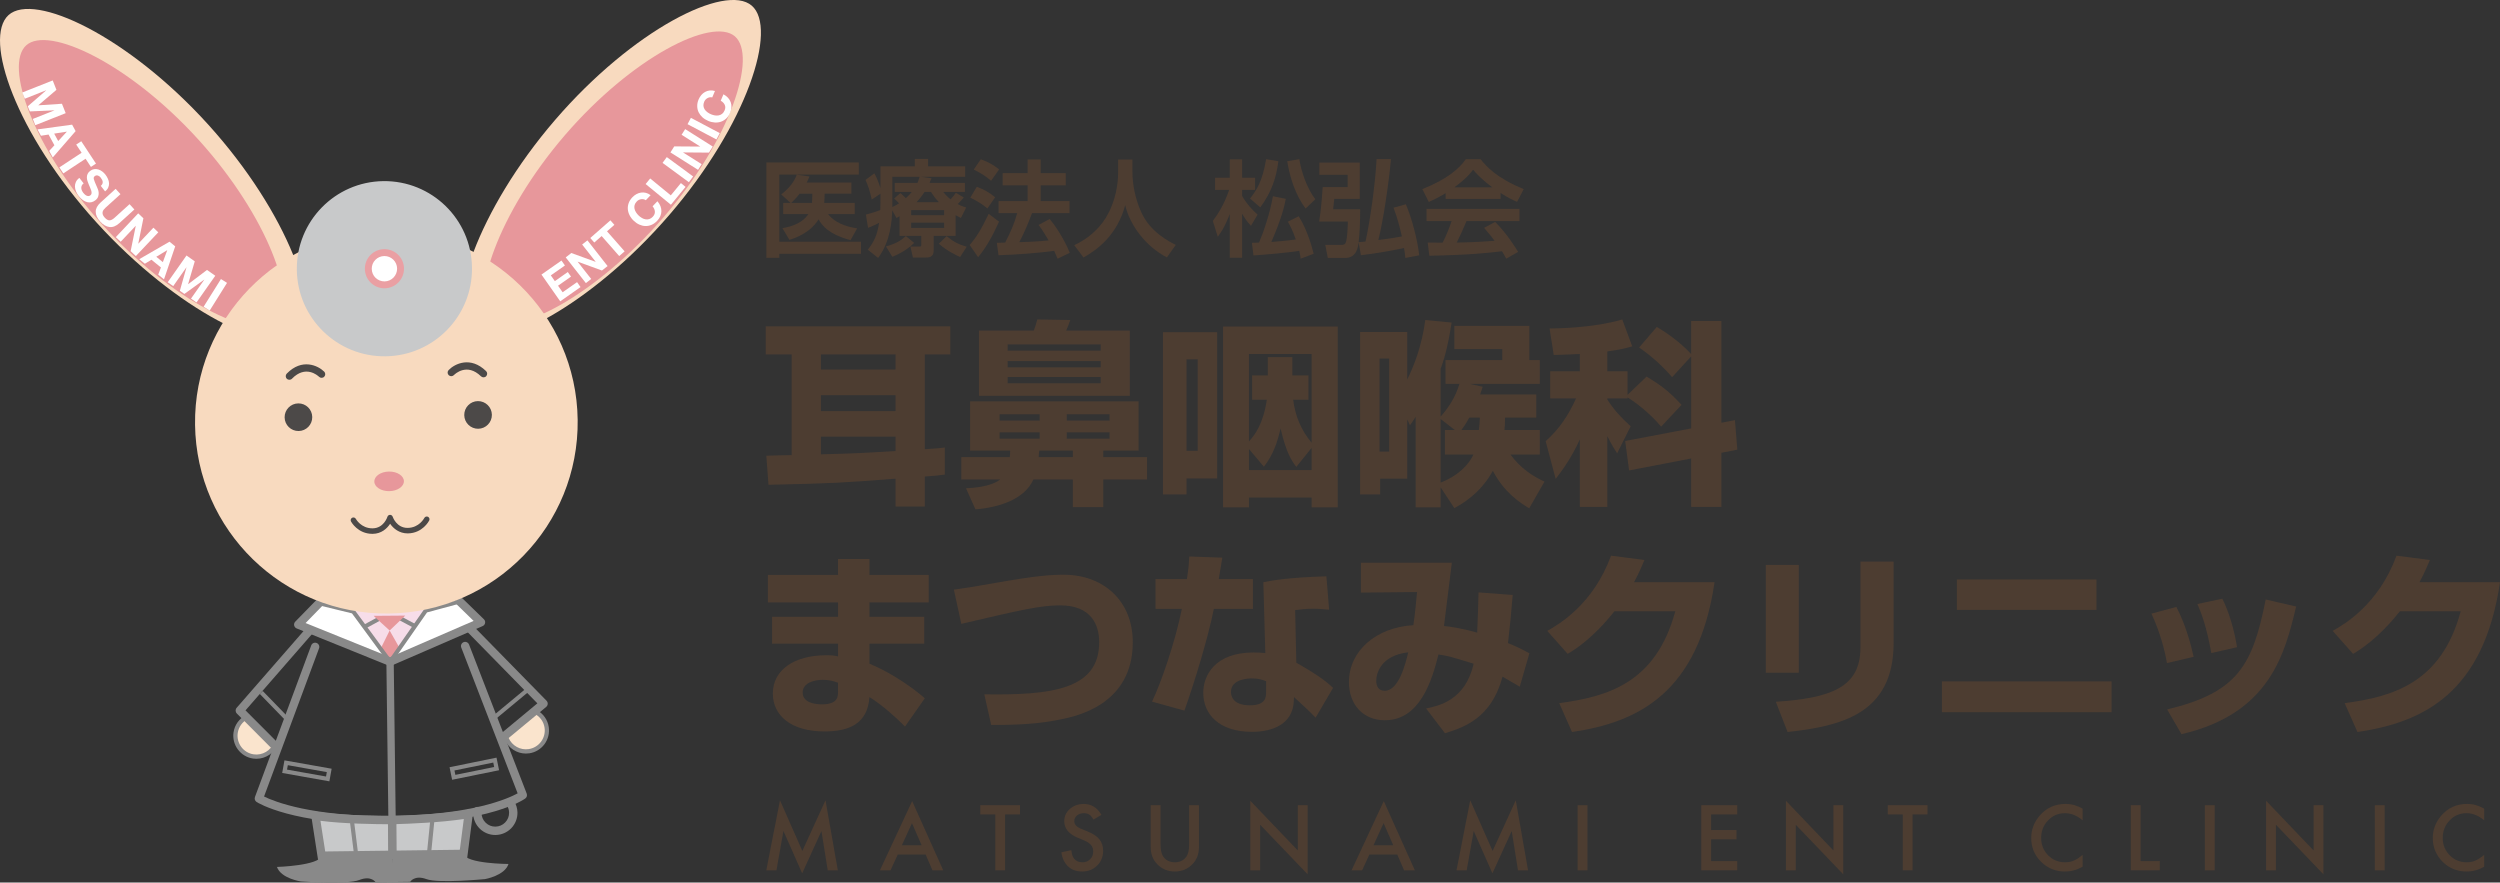 <?xml version="1.0" encoding="UTF-8"?>
<svg id="_レイヤー_2" data-name="レイヤー 2" xmlns="http://www.w3.org/2000/svg" viewBox="0 0 96.166 33.949">
  <rect x="0" y="0" width="96.166" height="33.949" fill="#333333" stroke="none"/>
  <defs>
    <style>
      .cls-1 {
        fill: #fae4cd;
      }

      .cls-2 {
        fill: #f7dde9;
      }

      .cls-3 {
        fill: #4c4948;
      }

      .cls-4 {
        fill: #898989;
      }

      .cls-5 {
        fill: #4d3d31;
      }

      .cls-6 {
        fill: #fff;
      }

      .cls-7 {
        fill: #f8dabf;
      }

      .cls-8 {
        fill: #e7979b;
      }

      .cls-9 {
        fill: #ea9fa3;
      }

      .cls-10 {
        fill: #c8c9ca;
      }
    </style>
  </defs>
  <g id="_レイヤー_1-2" data-name="レイヤー 1">
    <g>
      <path class="cls-5" d="M29.478,17.53c.136-.008.816-.023.974-.023v-3.875h-.997v-1.08h7.1v1.08h-.981v3.648c.422-.03.574-.037.77-.068v1.043c-.196.03-.34.045-.77.075v1.156h-1.126v-1.073c-2.054.159-2.402.182-4.887.235l-.083-1.118ZM31.578,14.214h2.87v-.582h-2.87v.582ZM31.578,15.815h2.87v-.612h-2.87v.612ZM34.448,16.797h-2.87v.68c1.359-.038,1.511-.045,2.87-.128v-.552Z"/>
      <path class="cls-5" d="M38.843,17.583c.008-.091.015-.129.015-.25h-1.541v-1.896h6.481v1.896h-1.359v.25h1.684v.861h-1.684v1.064h-1.171v-1.064h-1.518c-.34.785-1.39,1.087-2.229,1.148l-.362-.809c.234-.015.937-.045,1.314-.339h-1.495v-.861h1.865ZM37.658,12.718h2.107c.053-.136.106-.294.136-.43l1.269.022c-.061.167-.091.257-.159.408h2.448v2.508h-5.801v-2.508ZM38.451,16.178h1.541v-.242h-1.541v.242ZM38.451,16.873h1.541v-.242h-1.541v.242ZM38.76,13.489h3.58v-.242h-3.58v.242ZM38.76,14.131h3.58v-.242h-3.58v.242ZM38.76,14.743h3.58v-.242h-3.58v.242ZM41.268,17.583v-.25h-1.292c-.015.114-.015.144-.022.25h1.314ZM41.034,16.178h1.647v-.242h-1.647v.242ZM41.034,16.873h1.647v-.242h-1.647v.242Z"/>
      <path class="cls-5" d="M44.735,12.779h2.084v5.627h-1.178v.612h-.906v-6.239ZM45.641,17.341h.431v-3.52h-.431v3.52ZM47.046,12.56h4.411v6.956h-1.004v-.377h-2.41v.377h-.997v-6.956ZM48.164,15.377v-.937h.604v-.702h.944v.702h.62v.937h-.589c.083.612.279,1.133.71,1.654v-3.414h-2.41v3.361c.227-.241.552-.679.687-1.601h-.566ZM48.043,17.273v.808h2.41v-.853l-.589.732c-.182-.241-.386-.536-.605-1.48-.113.491-.272,1.004-.642,1.473l-.574-.68Z"/>
      <path class="cls-5" d="M55.415,18.745v.771h-.959v-3.482c-.045.075-.068.106-.219.325l-.106-.227v2.281h-1.042v.604h-.771v-6.246h1.813v1.828c.265-.537.559-1.284.695-2.289l1.012.098c-.151,1.005-.324,1.511-.423,1.783v1.835c.317-.362.567-.74.725-1.261h-.536v-.914h2.183v-.423h-1.843v-.892h2.885v1.315h.401v.914h-2.704l.506.113c-.031.106-.053.166-.098.295h2.16v.891h-1.201c0,.234-.008.332-.023.476h1.36v.944h-1.126c.37.521.869.846,1.307,1.042l-.589,1.027c-.348-.211-.959-.604-1.398-1.442-.483.884-1.208,1.284-1.48,1.435l-.529-.801ZM53.066,17.371h.37v-3.58h-.37v3.58ZM55.415,18.564c.733-.287,1.111-.74,1.262-1.08h-1.096v-.944h.378l-.544-.423v2.447ZM56.518,16.064c-.136.249-.234.385-.302.476h.672c.023-.197.03-.333.038-.476h-.408Z"/>
      <path class="cls-5" d="M63.897,16.412c-.423-.513-.982-.937-1.291-1.125v.037h-.778v.046c.279.43.528.687.898,1.027l-.521,1.042c-.234-.362-.355-.619-.377-.664v2.726h-1.058v-2.598c-.332.74-.71,1.231-.929,1.518l-.385-1.45c.536-.483.861-.974,1.171-1.647h-.997v-1.042h1.14v-.665c-.461.023-.748.031-1.004.038l-.159-1.02c.174,0,1.662-.007,2.795-.347l.385,1.035c-.257.075-.446.121-.959.196v.763h.778v.906l.732-.702c.552.332.892.589,1.345,1.088l-.786.838ZM65.053,16.48v-2.772l-.733.801c-.377-.446-.831-.839-1.269-1.141l.68-.793c.227.136.816.499,1.322,1.042v-1.269h1.163v3.913l.521-.098.091,1.133-.612.121v2.084h-1.163v-1.865l-2.387.46-.151-1.133,2.538-.483Z"/>
      <path class="cls-5" d="M32.236,22.116v-.612h1.208v.612h2.282v1.057h-2.282v.552h2.108v1.035h-2.108v.77c.869.355,1.707.959,2.131,1.33l-.763,1.087c-.303-.309-.854-.815-1.368-1.133-.067,1.043-.808,1.322-1.729,1.322-1.284,0-1.987-.612-1.987-1.458,0-.914.831-1.473,2.055-1.473.249,0,.332.016.453.046v-.491h-2.538v-1.035h2.538v-.552h-2.697v-1.057h2.697ZM32.236,26.263c-.144-.053-.325-.113-.582-.113-.279,0-.778.09-.778.49,0,.424.559.454.733.454.635,0,.627-.31.627-.499v-.332Z"/>
      <path class="cls-5" d="M37.863,26.708c2.561.038,4.419-.174,4.419-2.002,0-.649-.287-1.42-1.503-1.42-.756,0-1.534.182-3.8.711l-.287-1.315c.446-.061.763-.113,1.541-.249,1.654-.295,2.206-.325,2.682-.325,1.541,0,2.659,1.012,2.659,2.598,0,2.402-2.176,2.848-2.788,2.969-.521.106-1.216.219-2.658.211l-.265-1.178Z"/>
      <path class="cls-5" d="M47.018,21.451c-.023.136-.121.71-.136.823h1.314v1.148h-1.503c-.234,1.149-.733,2.788-1.133,3.913l-1.246-.347c.339-.695.891-2.289,1.148-3.566h-1.013v-1.148h1.209c.061-.415.076-.611.091-.868l1.269.045ZM51.127,23.453c-.182-.015-.378-.038-.612-.038-.272,0-.506.03-.695.053l.045,2.024c.96.544,1.224.793,1.413.967l-.672,1.148c-.204-.219-.499-.491-.831-.793l-.008.159c-.038.853-.77,1.178-1.609,1.178-1.261,0-1.873-.673-1.873-1.503,0-.665.446-1.549,1.934-1.549.189,0,.317.008.453.023l-.076-2.727c.355-.068.952-.181,2.425-.226l.106,1.284ZM48.702,26.202c-.143-.053-.287-.106-.544-.106-.105,0-.808.008-.808.522,0,.158.083.513.725.513.62,0,.627-.317.627-.506v-.423Z"/>
      <path class="cls-5" d="M58.188,22.886c-.052.642-.105,1.216-.181,1.851.438.181.612.279.823.392l-.37,1.285c-.203-.121-.241-.144-.664-.386-.423,1.609-1.503,1.956-2.213,2.176l-.726-.952c.469-.098,1.511-.302,1.828-1.722-.868-.265-.959-.295-1.352-.355-.249.997-.71,2.53-2.062,2.53-.838,0-1.382-.604-1.382-1.465,0-1.201,1.042-2.108,2.478-2.191.068-.438.12-1.042.143-1.276l-2.16.022v-1.148h3.497c-.045.386-.257,2.085-.302,2.433.604.06,1.178.226,1.277.256.03-.634.037-1.027.052-1.548l1.314.098ZM52.939,26.187c0,.196.076.385.325.385.551,0,.808-1.072.906-1.48-1.057.12-1.231.816-1.231,1.095"/>
      <path class="cls-5" d="M65.953,22.395c-.627,4.267-2.954,5.393-5.484,5.763l-.491-1.11c1.843-.249,3.716-.763,4.464-3.535h-2.341c-.831,1.05-1.534,1.48-1.798,1.639l-.785-.884c.438-.249,1.759-1.004,2.454-2.893l1.284.166c-.098.234-.181.439-.4.854h3.097Z"/>
      <path class="cls-5" d="M69.193,25.877h-1.269v-4.146h1.269v4.146ZM72.841,24.729c0,2.757-2.062,3.203-4.079,3.429l-.453-1.163c2.123-.143,3.256-.551,3.256-2.085v-3.308h1.276v3.127Z"/>
      <path class="cls-5" d="M81.225,27.396h-6.526v-1.186h6.526v1.186ZM80.643,23.46h-5.37v-1.171h5.37v1.171Z"/>
      <path class="cls-5" d="M83.355,25.507c-.083-.483-.257-1.171-.597-1.903l.959-.257c.371.71.559,1.458.665,1.918l-1.027.242ZM83.362,27.29c2.727-.657,3.286-1.7,3.792-4.23l1.171.272c-.431,1.782-.99,4.116-4.411,4.909l-.552-.951ZM85.062,25.122c-.181-1.02-.385-1.541-.536-1.888l.959-.204c.385.77.529,1.646.567,1.865l-.99.227Z"/>
      <path class="cls-5" d="M96.166,22.395c-.627,4.267-2.954,5.393-5.484,5.763l-.491-1.11c1.843-.249,3.716-.763,4.464-3.535h-2.341c-.831,1.05-1.534,1.48-1.798,1.639l-.786-.884c.439-.249,1.76-1.004,2.455-2.893l1.284.166c-.098.234-.181.439-.4.854h3.097Z"/>
      <polygon class="cls-5" points="29.476 33.479 30.003 30.785 30.863 32.733 31.754 30.785 32.228 33.479 31.84 33.479 31.598 31.967 30.857 33.594 30.136 31.965 29.867 33.479 29.476 33.479"/>
      <path class="cls-5" d="M35.606,32.87h-1.072l-.28.609h-.407l1.24-2.663,1.196,2.663h-.414l-.263-.609ZM35.452,32.515l-.372-.852-.389.852h.761Z"/>
      <polygon class="cls-5" points="38.663 31.328 38.663 33.478 38.285 33.478 38.285 31.328 37.709 31.328 37.709 30.973 39.237 30.973 39.237 31.328 38.663 31.328"/>
      <path class="cls-5" d="M42.368,31.345l-.307.182c-.057-.1-.112-.165-.164-.195-.054-.034-.124-.052-.209-.052-.105,0-.192.03-.261.089-.069.059-.104.133-.104.221,0,.123.091.221.273.296l.249.102c.204.082.353.183.447.301.094.119.141.264.141.436,0,.231-.077.422-.231.572-.154.151-.346.227-.576.227-.217,0-.397-.064-.538-.194-.14-.129-.227-.31-.262-.544l.383-.084c.018.147.048.248.091.305.078.108.192.162.341.162.118,0,.216-.039.294-.118.078-.079.117-.179.117-.3,0-.049-.007-.094-.021-.134-.013-.041-.034-.078-.063-.112-.029-.034-.066-.066-.111-.096-.046-.029-.1-.058-.162-.085l-.242-.1c-.343-.145-.515-.357-.515-.636,0-.188.072-.345.216-.472s.323-.191.537-.191c.289,0,.515.14.677.42"/>
      <path class="cls-5" d="M44.642,30.973v1.508c0,.215.035.372.106.472.104.144.252.216.442.216.192,0,.34-.072.445-.216.07-.096.106-.254.106-.472v-1.508h.378v1.613c0,.264-.083.482-.247.652-.185.191-.412.286-.682.286-.269,0-.496-.095-.679-.286-.165-.17-.247-.388-.247-.652v-1.613h.378Z"/>
      <polygon class="cls-5" points="48.095 33.479 48.095 30.803 49.922 32.715 49.922 30.974 50.3 30.974 50.3 33.631 48.473 31.725 48.473 33.479 48.095 33.479"/>
      <path class="cls-5" d="M53.748,32.87h-1.072l-.28.609h-.407l1.24-2.663,1.196,2.663h-.414l-.263-.609ZM53.594,32.515l-.372-.852-.389.852h.761Z"/>
      <polygon class="cls-5" points="56.027 33.479 56.554 30.785 57.415 32.733 58.306 30.785 58.779 33.479 58.392 33.479 58.15 31.967 57.408 33.594 56.688 31.965 56.418 33.479 56.027 33.479"/>
      <rect class="cls-5" x="60.685" y="30.974" width=".378" height="2.505"/>
      <polygon class="cls-5" points="66.825 31.328 65.821 31.328 65.821 31.93 66.796 31.93 66.796 32.285 65.821 32.285 65.821 33.123 66.825 33.123 66.825 33.478 65.442 33.478 65.442 30.973 66.825 30.973 66.825 31.328"/>
      <polygon class="cls-5" points="68.698 33.479 68.698 30.803 70.525 32.715 70.525 30.974 70.903 30.974 70.903 33.631 69.076 31.725 69.076 33.479 68.698 33.479"/>
      <polygon class="cls-5" points="73.57 31.328 73.57 33.478 73.192 33.478 73.192 31.328 72.616 31.328 72.616 30.973 74.144 30.973 74.144 31.328 73.57 31.328"/>
      <path class="cls-5" d="M80.111,31.107v.447c-.219-.183-.445-.274-.679-.274-.257,0-.474.092-.65.278-.177.183-.266.408-.266.674,0,.263.089.485.266.666.177.18.395.271.652.271.133,0,.246-.022.339-.065.052-.022.106-.051.162-.088.055-.037.114-.081.176-.133v.457c-.216.123-.444.184-.682.184-.358,0-.663-.125-.917-.375-.252-.252-.378-.556-.378-.912,0-.319.106-.603.317-.853.26-.306.595-.46,1.008-.46.224,0,.442.061.652.183"/>
      <polygon class="cls-5" points="82.342 30.973 82.342 33.123 83.079 33.123 83.079 33.478 81.964 33.478 81.964 30.973 82.342 30.973"/>
      <rect class="cls-5" x="84.813" y="30.974" width=".378" height="2.505"/>
      <polygon class="cls-5" points="87.169 33.479 87.169 30.803 88.996 32.715 88.996 30.974 89.374 30.974 89.374 33.631 87.547 31.725 87.547 33.479 87.169 33.479"/>
      <rect class="cls-5" x="91.351" y="30.974" width=".378" height="2.505"/>
      <path class="cls-5" d="M95.558,31.107v.447c-.219-.183-.445-.274-.679-.274-.257,0-.474.092-.65.278-.177.183-.266.408-.266.674,0,.263.089.485.266.666.177.18.395.271.652.271.133,0,.246-.022.339-.065.052-.022.106-.051.162-.088.055-.037.114-.081.176-.133v.457c-.216.123-.444.184-.682.184-.358,0-.663-.125-.917-.375-.252-.252-.378-.556-.378-.912,0-.319.106-.603.317-.853.26-.306.595-.46,1.008-.46.224,0,.442.061.652.183"/>
      <path class="cls-5" d="M29.479,6.25h3.556v.466h-3.058v2.583h3.142v.463h-3.142v.156h-.498v-3.668ZM30.126,8.235v-.43h.285l-.361-.325c.305-.238.506-.491.598-.76l.49.069c-.04.096-.064.148-.108.233h1.72v.429h-1.029c0,.093-.008.286-.016.354h1.173v.43h-1.024c.253.333.683.482,1.116.55l-.253.454c-.848-.233-1.097-.562-1.229-.803-.334.542-.924.727-1.121.791l-.269-.45c.177-.032.731-.128.996-.542h-.968ZM31.235,7.805c.008-.08.012-.309.012-.354h-.49c-.057.077-.141.185-.322.354h.8Z"/>
      <path class="cls-5" d="M34.603,8.315c-.028.02-.061.032-.117.072l-.165-.297c-.015.394-.06,1.181-.542,1.832l-.398-.317c.238-.297.37-.575.434-1.033-.192.101-.293.141-.425.193l-.081-.51c.342-.097.378-.109.55-.173.009-.136.009-.249.009-.398v-.233l-.334.225c-.076-.349-.144-.538-.241-.755l.341-.253c.057.108.145.277.234.574v-.843h1.321v-.285h.511v.285h1.426v.402h-1.704l.41.056c-.036.092-.052.128-.076.181h1.362v.345h-.836c.072.088.125.157.285.285.077-.08.117-.132.201-.253l.306.181c-.041.048-.105.125-.233.253.128.073.216.101.325.133l-.201.402c-.084-.041-.109-.053-.205-.105v.795h-.844v.567c0,.265-.208.265-.297.265h-.502l-.096-.422h.345c.068,0,.072-.016.072-.068v-.342h-.835v-.759ZM35.165,9.344c-.289.285-.635.454-.839.534l-.246-.398c.455-.124.639-.285.764-.401l.321.265ZM34.631,7.427c.056.044.116.093.213.197.112-.1.18-.181.229-.241h-.655v-.345h.872c.02-.049.052-.117.084-.237h-1.048v1.165c.132-.065.2-.109.257-.145-.085-.092-.113-.116-.189-.181l.237-.213ZM35.049,8.279h1.269v-.197h-1.269v.197ZM35.049,8.769h1.269v-.205h-1.269v.205ZM36.117,7.777c-.152-.157-.237-.285-.305-.394h-.249c-.116.185-.233.31-.306.394h.86ZM36.933,9.886c-.109-.048-.478-.213-.82-.51l.302-.293c.253.213.466.321.771.409l-.253.394Z"/>
      <path class="cls-5" d="M38.429,8.525c-.218.486-.466.96-.804,1.37l-.325-.471c.253-.293.434-.578.731-1.197l.398.298ZM37.573,7.187c.277.096.494.225.707.401l-.298.43c-.184-.156-.389-.285-.658-.414l.249-.417ZM37.729,6.126c.278.104.458.197.704.39l-.31.438c-.217-.189-.405-.302-.667-.43l.273-.398ZM39.698,8.199c-.137.358-.265.691-.49,1.117.353-.012.651-.02,1.129-.068-.149-.257-.273-.446-.386-.595l.426-.229c.281.333.631.92.772,1.302l-.467.225c-.028-.073-.048-.117-.132-.302-.567.081-1.467.149-2.141.169l-.065-.478c.032,0,.273-.004.321-.008.222-.43.35-.727.463-1.133h-.716v-.466h1.117v-.603h-.96v-.47h.96v-.526h.503v.526h.964v.47h-.964v.603h1.108v.466h-1.442Z"/>
      <path class="cls-5" d="M43.01,6.138h.551v.486c0,.446.1,1.017.345,1.551.349.763,1.081,1.125,1.322,1.245l-.342.482c-.807-.421-1.422-1.229-1.603-2.012-.305,1.137-1.04,1.695-1.603,2.016l-.357-.474c.578-.269,1.064-.711,1.341-1.285.225-.458.346-.997.346-1.507v-.502Z"/>
      <path class="cls-5" d="M46.654,8.5c.245-.329.463-.711.627-1.197h-.542v-.466h.566v-.707h.474v.707h.498v.466h-.498v.233c.189.325.37.514.595.719l-.253.43c-.157-.169-.225-.265-.342-.466v1.695h-.474v-1.683c-.201.526-.357.735-.462.876l-.189-.607ZM49.174,6.202c-.085.655-.258,1.177-.696,1.776l-.393-.342c.249-.313.482-.675.618-1.514l.471.08ZM48.157,9.34c.04-.004.229-.008.273-.008.153-.346.426-1.133.534-1.784l.495.1c-.036.205-.129.679-.555,1.66.065-.004.623-.049.94-.097-.128-.373-.229-.55-.305-.683l.418-.209c.365.579.534,1.286.574,1.443l-.498.188c-.016-.1-.028-.188-.056-.301-.474.076-1.29.145-1.76.177l-.06-.486ZM50.222,8.022c-.386-.51-.607-1.193-.707-1.82l.466-.08c.072.49.305,1.141.615,1.542l-.374.358Z"/>
      <path class="cls-5" d="M52.261,9.32c-.024.189-.072.603-.527.603h-.658l-.097-.503h.603c.064,0,.149,0,.181-.08.068-.161.08-.663.084-.819h-1.105c.045-.266.089-.587.137-1.326h.96v-.47h-1.089v-.47h1.555v1.394h-.98c-.004.056-.036.337-.045.401h1.041c.004.507-.028,1.005-.06,1.266.036-.004.225-.02.265-.024.173-.764.378-2.226.426-3.174h.554c-.088.952-.293,2.35-.486,3.114.289-.033.623-.081.904-.137-.088-.382-.157-.671-.321-1.105l.474-.132c.225.502.462,1.426.514,1.964l-.534.101c-.008-.105-.02-.213-.048-.382-.29.064-1.061.209-1.66.277l-.088-.498Z"/>
      <path class="cls-5" d="M55.608,7.431c-.321.193-.522.281-.647.338l-.249-.495c.976-.381,1.454-.827,1.671-1.149h.571c.217.273.611.723,1.659,1.149l-.257.49c-.128-.056-.325-.14-.635-.341v.229h-2.113v-.221ZM57.939,9.95c-.044-.08-.072-.141-.161-.285-.518.06-1.172.14-2.796.173l-.064-.507c.052,0,.482.004.574.004.117-.221.254-.55.346-.831h-.964v-.47h3.575v.47h-2.037c-.152.357-.253.586-.377.827.128,0,.799-.016,1.458-.068-.088-.121-.193-.253-.405-.498l.425-.229c.458.454.8,1.016.884,1.153l-.458.261ZM57.405,7.206c-.434-.321-.635-.554-.74-.679-.192.269-.478.502-.722.679h1.462Z"/>
      <path class="cls-7" d="M18.087,12.798c1.01.869,4.674-1.062,7.664-4.536,2.991-3.475,4.176-7.176,3.166-8.045-1.01-.87-4.576.926-7.567,4.4s-4.273,7.311-3.263,8.181"/>
      <path class="cls-7" d="M11.474,12.882c-.987.895-4.699-.943-7.777-4.341C.619,5.144-.659,1.474.328.58c.987-.895,4.599.81,7.677,4.207s4.456,7.2,3.469,8.095"/>
      <path class="cls-1" d="M9.485,27.588c-.22.116-.383.331-.422.596-.064.441.241.85.682.914.382.056.74-.166.871-.514"/>
      <path class="cls-4" d="M9.861,29.188c-.042,0-.085-.003-.127-.009-.484-.071-.821-.523-.751-1.007.042-.283.211-.522.465-.656l.076.144c-.207.11-.345.305-.379.536-.058.395.217.763.612.821.337.05.664-.145.783-.462l.154.058c-.131.348-.469.575-.833.575"/>
      <path class="cls-8" d="M18.91,12.268c.873.751,4.039-.917,6.622-3.919,2.585-3.002,3.608-6.2,2.736-6.951-.873-.751-3.955.801-6.539,3.803-2.584,3.001-3.691,6.316-2.819,7.067"/>
      <path class="cls-8" d="M10.637,12.373c-.853.773-4.06-.815-6.719-3.75S.155,2.517,1.007,1.745c.854-.774,3.973.699,6.633,3.634,2.659,2.935,3.851,6.221,2.997,6.994"/>
      <polygon class="cls-6" points="2.171 3.456 1.476 4.048 1.477 4.051 2.383 3.991 2.527 4.353 1.358 4.816 1.262 4.575 2.091 4.247 2.09 4.244 1.148 4.286 1.069 4.088 1.776 3.476 1.774 3.473 .954 3.798 .859 3.557 2.028 3.094 2.171 3.456"/>
      <path class="cls-6" d="M2.909,5.044l-.88,1.013-.137-.252.201-.217-.225-.413-.293.047-.133-.245,1.332-.182.135.249ZM2.239,5.426l.33-.359-.002-.003-.483.076.155.286Z"/>
      <polygon class="cls-6" points="2.931 5.561 3.126 5.433 3.692 6.293 3.498 6.421 3.291 6.106 2.435 6.67 2.283 6.439 3.139 5.876 2.931 5.561"/>
      <path class="cls-6" d="M3.146,7.138c-.014.03-.02.061-.019.092.001.031.008.063.022.095.014.032.032.063.054.092.016.019.033.039.054.058.02.02.043.036.067.048.024.013.05.019.076.019.026.001.052-.009.077-.028.027-.021.042-.046.045-.076.004-.03,0-.064-.01-.1-.01-.037-.025-.075-.044-.117-.019-.042-.037-.085-.055-.129-.02-.045-.036-.089-.05-.135-.014-.046-.021-.091-.021-.135-.001-.045.009-.088.028-.13.018-.042.051-.081.096-.116.051-.039.104-.062.158-.07.055-.007.108-.003.16.013.053.016.102.042.149.077.046.035.087.075.121.119.04.052.073.107.098.164.026.056.04.113.043.17.003.058-.008.113-.032.166-.023.053-.063.102-.121.146l-.164-.211c.029-.025.048-.05.06-.076.011-.026.015-.052.013-.078-.003-.026-.01-.052-.024-.079-.012-.026-.029-.053-.05-.08-.014-.017-.029-.034-.046-.049-.018-.014-.037-.025-.057-.032-.021-.008-.041-.01-.063-.009-.021.002-.042.01-.063.027-.02.015-.033.031-.039.048-.006.017-.006.04.001.07.006.029.019.067.039.114.02.046.046.107.078.181.011.022.024.052.039.093.017.04.026.085.03.134.004.049-.003.099-.02.15-.018.052-.054.099-.11.142-.046.036-.095.06-.147.072-.053.013-.107.013-.162-.001-.055-.013-.111-.039-.166-.078-.056-.039-.11-.093-.163-.16-.042-.055-.076-.114-.103-.175-.026-.062-.04-.124-.042-.186-.002-.061.01-.121.037-.179.026-.058.071-.11.133-.156l.164.211c-.034.026-.057.054-.071.084"/>
      <path class="cls-6" d="M4.213,8.733c-.125-.015-.244-.084-.357-.209-.114-.126-.172-.251-.174-.375-.002-.125.061-.244.187-.359l.579-.526.186.205-.579.525c-.025.023-.048.048-.068.074-.02.027-.034.055-.04.086-.006.031-.004.064.007.1.011.035.035.074.073.115.066.073.128.109.186.107s.121-.034.191-.097l.579-.525.186.204-.579.526c-.126.114-.252.164-.377.149"/>
      <polygon class="cls-6" points="5.516 8.396 5.319 9.369 5.322 9.372 5.901 8.758 6.089 8.936 5.226 9.85 5.025 9.661 5.222 8.69 5.22 8.687 4.642 9.299 4.454 9.122 5.316 8.207 5.516 8.396"/>
      <path class="cls-6" d="M6.74,9.476l-.432,1.271-.222-.182.104-.277-.365-.297-.253.154-.215-.176,1.164-.672.219.179ZM6.264,10.083l.169-.457-.002-.002-.419.253.252.206Z"/>
      <polygon class="cls-6" points="7.492 10.052 7.236 10.928 7.239 10.93 7.963 10.383 8.281 10.607 7.558 11.635 7.347 11.487 7.859 10.757 7.856 10.756 7.092 11.307 6.918 11.185 7.173 10.286 7.17 10.284 6.663 11.006 6.451 10.857 7.174 9.828 7.492 10.052"/>
      <polygon class="cls-6" points="8.733 10.881 8.066 11.946 7.832 11.799 8.499 10.734 8.733 10.881"/>
      <path class="cls-2" d="M13.584,23.447l1.419,2.006,1.484-2.078s-1.593.315-2.903.072"/>
      <polygon class="cls-8" points="14.988 24.254 15.439 25.048 15.033 25.532 14.598 25.04 14.988 24.254"/>
      <path class="cls-1" d="M19.489,28.416c.141.329.49.536.861.48.441-.066.744-.476.678-.917-.039-.261-.199-.472-.415-.589"/>
      <path class="cls-4" d="M20.231,28.987c-.351,0-.675-.209-.817-.539l.15-.064c.131.303.449.481.774.431.395-.059.668-.429.609-.824-.034-.226-.17-.419-.373-.529l.078-.144c.249.134.415.371.457.649.072.484-.262.937-.746,1.01-.045.007-.088.01-.132.01"/>
      <path class="cls-4" d="M19.051,32.119c-.223,0-.434-.086-.595-.242-.163-.159-.254-.373-.257-.6-.001-.03.001-.062.004-.093.009-.088.089-.15.176-.145.088.009.153.088.144.176-.002.018-.003.037-.002.055.002.144.058.278.16.376.102.1.236.155.377.151.143-.002.275-.058.374-.16.1-.102.153-.236.151-.378-.001-.097-.029-.192-.081-.274-.047-.075-.025-.174.05-.222.076-.046.175-.024.222.051.083.132.129.285.131.441.003.228-.083.443-.242.607-.159.162-.372.254-.6.257h-.012Z"/>
      <path class="cls-4" d="M10.597,28.87c-.041,0-.083-.016-.114-.047l-1.373-1.377c-.059-.06-.062-.156-.007-.219l2.725-3.126c.058-.067.16-.073.227-.016.067.059.074.16.015.227l-2.626,3.013,1.267,1.271c.063.062.062.164-.001.227-.031.031-.072.047-.113.047"/>
      <path class="cls-4" d="M14.783,31.707c-3.541,0-4.857-.822-4.913-.858-.063-.041-.089-.12-.063-.191l2.164-5.831c.031-.084.123-.126.207-.095.083.031.126.123.095.206l-2.116,5.701c.393.193,1.848.785,4.922.744.086.001.162.071.163.159.001.089-.07.162-.159.163-.102.002-.202.002-.3.002"/>
      <polygon class="cls-4" points="10.966 27.695 9.991 26.691 10.106 26.579 11.081 27.583 10.966 27.695"/>
      <path class="cls-4" d="M12.67,30.055l-1.815-.322.087-.485,1.815.322-.087.485ZM11.041,29.604l1.5.266.03-.17-1.5-.266-.03.17Z"/>
      <polygon class="cls-6" points="12.274 23.204 11.473 24.026 15.003 25.453 13.585 23.522 12.274 23.204"/>
      <path class="cls-4" d="M15.004,25.533c-.01,0-.02-.002-.03-.006l-3.531-1.427c-.024-.011-.042-.032-.048-.058-.005-.026.003-.053.021-.072l.801-.822c.02-.02.048-.028.077-.022l1.311.319c.018.005.034.015.046.03l1.417,1.93c.022.029.021.069-.001.097-.016.02-.039.031-.063.031M11.614,23.996l3.158,1.277-1.233-1.679-1.239-.302-.686.704Z"/>
      <path class="cls-4" d="M15.003,25.613c-.02,0-.04-.004-.06-.012l-3.531-1.427c-.049-.02-.086-.064-.097-.116-.011-.052.005-.107.042-.145l.802-.822c.062-.064.163-.065.227-.003.064.062.065.164.003.227l-.634.651,3.308,1.337c.083.033.122.127.089.209-.025.063-.086.101-.149.101"/>
      <polygon class="cls-4" points="14.94 31.546 14.862 25.416 15.145 25.413 15.222 31.543 14.94 31.546"/>
      <path class="cls-10" d="M12.134,31.382l.238,1.534,2.732-.034-.023-1.337s-1.924.011-2.947-.163"/>
      <path class="cls-4" d="M12.235,33.078l-.293-1.892.22.037c.997.169,2.9.16,2.918.16h.159l.029,1.657-3.033.038ZM12.327,31.573l.183,1.18,2.431-.031-.018-1.017c-.446-.001-1.721-.016-2.596-.132"/>
      <rect class="cls-4" x="13.538" y="31.497" width=".16" height="1.458" transform="translate(-3.895 1.94) rotate(-7.131)"/>
      <path class="cls-4" d="M15.145,33.928l-.696.009s-.166-.27-.628-.087c-.46.183-2.248.056-2.248.056,0,0-.765-.111-.92-.558,0,0,1.629-.048,1.72-.432l2.731-.034.041,1.046Z"/>
      <polygon class="cls-4" points="14.082 24.166 14.005 24.026 14.6 23.702 14.676 23.842 14.082 24.166"/>
      <path class="cls-4" d="M19.325,28.588l-.205-.247,1.551-1.286-2.755-2.812.23-.225,2.877,2.936c.031.033.048.076.046.121-.003.045-.024.087-.058.116l-1.686,1.397Z"/>
      <path class="cls-4" d="M15.087,31.705c-.088,0-.16-.071-.161-.159-.001-.089.07-.161.159-.163,3.069-.038,4.457-.663,4.827-.866l-2.169-5.608c-.032-.082.009-.175.092-.208.083-.032.176.01.208.093l2.218,5.733c.026.069.003.146-.056.189-.053.038-1.347.941-5.116.989h-.002Z"/>
      <rect class="cls-4" x="18.784" y="26.937" width="1.863" height=".16" transform="translate(-12.706 18.804) rotate(-39.665)"/>
      <path class="cls-4" d="M17.391,29.995l-.098-.483,1.806-.368.099.484-1.807.367ZM17.482,29.637l.034.169,1.493-.302-.035-.171-1.492.304Z"/>
      <polygon class="cls-6" points="17.68 23.135 18.502 23.936 15.009 25.452 16.378 23.487 17.68 23.135"/>
      <path class="cls-4" d="M15.009,25.533c-.023,0-.046-.01-.062-.029-.023-.028-.024-.067-.004-.097l1.369-1.966c.011-.015.027-.026.045-.031l1.302-.351c.028-.009.057,0,.077.02l.822.8c.019.019.028.046.023.072s-.023.048-.047.059l-3.493,1.517c-.011.004-.021.006-.032.006M16.427,23.557l-1.191,1.71,3.125-1.356-.704-.686-1.23.332Z"/>
      <path class="cls-4" d="M15.009,25.613c-.062,0-.121-.036-.148-.097-.035-.081.002-.176.084-.212l3.273-1.42-.65-.634c-.064-.062-.065-.164-.003-.227.062-.065.164-.065.227-.003l.822.801c.039.037.056.091.046.144-.009.052-.045.097-.094.118l-3.493,1.516c-.021.01-.042.014-.064.014"/>
      <path class="cls-10" d="M18.028,31.307l-.198,1.54-2.732.035-.011-1.337s1.923-.038,2.941-.238"/>
      <path class="cls-4" d="M14.938,33.044l-.013-1.657.159-.004c.019,0,1.921-.04,2.913-.235l.219-.043-.245,1.9-3.033.039ZM15.249,31.701l.008,1.017,2.431-.031.153-1.184c-.871.138-2.146.185-2.592.198"/>
      <rect class="cls-4" x="15.837" y="32.109" width="1.458" height=".16" transform="translate(-17.12 45.448) rotate(-84.251)"/>
      <path class="cls-4" d="M15.084,33.929l.695-.009s.16-.275.626-.103c.466.171,2.249-.001,2.249-.001,0,0,.761-.131.906-.582,0,0-1.63-.007-1.73-.387l-2.732.035-.014,1.047Z"/>
      <rect class="cls-4" x="15.604" y="23.625" width=".16" height=".628" transform="translate(-12.818 26.531) rotate(-61.966)"/>
      <polygon class="cls-8" points="14.37 23.689 14.988 24.254 15.588 23.679 14.37 23.689"/>
      <path class="cls-7" d="M7.503,16.335c-.052-4.064,3.201-7.401,7.266-7.453,4.065-.051,7.401,3.202,7.452,7.266.052,4.065-3.201,7.401-7.265,7.453-4.065.051-7.402-3.201-7.453-7.266"/>
      <path class="cls-3" d="M14.324,20.535c-.559,0-.812-.456-.822-.475-.028-.051-.009-.115.042-.143.051-.028.116-.009.144.042.008.015.206.364.636.364h.011c.425-.005.562-.426.568-.444.014-.044.054-.074.1-.075h.001c.045,0,.086.029.101.072.006.018.151.43.57.43h.009c.438-.005.63-.366.638-.381.026-.051.09-.072.142-.046.052.027.073.091.046.143-.01.02-.255.489-.824.496-.326.001-.554-.187-.679-.371-.12.186-.337.384-.669.388h-.014Z"/>
      <path class="cls-3" d="M12.011,16.042c.004.293-.231.535-.524.538-.294.004-.535-.231-.539-.525-.003-.293.231-.534.525-.538.293-.004.535.231.538.525"/>
      <path class="cls-3" d="M18.921,15.955c.003.293-.232.534-.525.538-.294.003-.534-.231-.538-.525-.004-.293.231-.535.524-.539.294-.003.535.232.539.526"/>
      <path class="cls-3" d="M11.131,14.609c-.035,0-.071-.013-.098-.04-.055-.054-.056-.143-.002-.198.585-.599,1.196-.313,1.438-.077.055.054.056.142.002.197-.053.056-.142.057-.197.004-.052-.05-.518-.467-1.043.072-.027.028-.064.042-.1.042"/>
      <path class="cls-3" d="M18.6,14.515c-.035,0-.07-.013-.098-.04-.538-.524-.994-.096-1.044-.045-.055.054-.143.055-.198.001-.055-.054-.056-.142-.002-.197.235-.242.84-.544,1.44.041.055.054.056.142.002.198-.027.028-.064.042-.1.042"/>
      <path class="cls-10" d="M11.418,10.379c-.023-1.861,1.466-3.388,3.326-3.412,1.862-.023,3.389,1.466,3.412,3.326.024,1.862-1.465,3.389-3.326,3.413-1.861.023-3.389-1.466-3.412-3.327"/>
      <path class="cls-6" d="M14.167,10.345c-.004-.343.27-.624.612-.628.343-.004.624.27.628.612.005.343-.27.624-.612.629-.342.004-.624-.271-.628-.613"/>
      <path class="cls-9" d="M14.788,11.09c-.411,0-.747-.332-.753-.744-.002-.201.074-.391.214-.535.14-.144.328-.224.529-.227.198-.002.391.074.535.214.144.14.225.328.227.529.006.414-.328.757-.743.763h-.009ZM14.788,9.849h-.007c-.13.002-.252.054-.343.147s-.14.216-.138.347c.003.269.22.483.494.482.269-.004.485-.226.481-.495-.001-.13-.054-.252-.147-.343-.092-.089-.212-.138-.34-.138"/>
      <path class="cls-8" d="M15.537,18.509c.002.208-.251.38-.565.384s-.571-.162-.573-.37c-.003-.208.249-.38.564-.384.314-.004.571.162.574.37"/>
      <polygon class="cls-6" points="21.598 10.022 21.731 10.212 21.188 10.593 21.343 10.814 21.841 10.464 21.965 10.64 21.466 10.99 21.642 11.242 22.198 10.853 22.331 11.043 21.55 11.591 20.828 10.561 21.598 10.022"/>
      <polygon class="cls-6" points="21.977 9.732 22.91 10.072 22.913 10.069 22.393 9.406 22.596 9.246 23.372 10.235 23.154 10.406 22.224 10.066 22.221 10.069 22.741 10.731 22.537 10.89 21.761 9.901 21.977 9.732"/>
      <polygon class="cls-6" points="22.86 9.329 22.706 9.155 23.48 8.475 23.633 8.649 23.35 8.898 24.027 9.668 23.819 9.85 23.143 9.08 22.86 9.329"/>
      <path class="cls-6" d="M24.757,7.665c-.031-.006-.061-.007-.093-.003-.031.004-.062.014-.091.028-.03.015-.057.035-.079.06-.043.045-.071.092-.084.14-.012.048-.013.095-.002.143.011.047.031.093.06.138.029.044.063.086.103.124.038.036.08.067.124.092.045.026.091.042.139.05.047.008.095.004.142-.01.047-.015.092-.045.135-.09.058-.062.085-.127.08-.197-.004-.071-.033-.138-.088-.204l.185-.195c.052.06.091.122.117.187.025.065.038.13.037.196s-.015.129-.042.193c-.028.063-.068.122-.121.178-.067.07-.138.121-.216.154-.077.033-.155.048-.234.046-.079-.002-.156-.02-.233-.054-.077-.034-.149-.083-.215-.146-.069-.064-.122-.135-.161-.211-.039-.075-.062-.153-.069-.232-.007-.08.004-.159.032-.239.028-.079.075-.153.142-.223.047-.051.1-.091.156-.122.057-.031.116-.051.178-.06.061-.009.123-.006.186.01.062.016.123.046.182.09l-.185.194c-.026-.018-.055-.031-.085-.037"/>
      <polygon class="cls-6" points="25.011 6.865 25.803 7.515 26.192 7.042 26.371 7.189 25.807 7.876 24.835 7.079 25.011 6.865"/>
      <rect class="cls-6" x="25.936" y="5.897" width=".276" height="1.257" transform="translate(5.38 23.678) rotate(-53.704)"/>
      <polygon class="cls-6" points="25.936 5.631 26.929 5.638 26.931 5.635 26.218 5.185 26.356 4.966 27.418 5.637 27.271 5.871 26.281 5.863 26.279 5.867 26.99 6.315 26.852 6.534 25.789 5.863 25.936 5.631"/>
      <rect class="cls-6" x="26.93" y="4.32" width=".276" height="1.257" transform="translate(10.032 26.558) rotate(-62.11)"/>
      <path class="cls-6" d="M27.305,3.742c-.031.005-.06.015-.088.03s-.053.034-.076.058c-.022.025-.04.053-.053.084-.024.057-.034.111-.029.16.006.05.021.095.048.135.027.041.062.077.105.108.042.032.089.058.14.08.049.02.098.034.149.043.051.008.1.007.147-.002s.091-.029.13-.06.07-.074.095-.132c.033-.077.035-.149.006-.212-.03-.065-.081-.118-.155-.16l.105-.247c.069.038.128.082.175.133.047.052.081.109.104.171.022.061.031.127.028.195-.004.069-.021.139-.051.21-.037.089-.087.162-.147.22-.061.057-.129.099-.204.125-.074.026-.153.036-.237.031-.084-.005-.169-.025-.253-.061-.086-.036-.161-.083-.224-.14-.063-.058-.112-.123-.147-.194-.034-.072-.052-.15-.053-.234-.002-.084.016-.171.054-.26.027-.063.062-.12.104-.169.042-.049.09-.088.145-.118.054-.03.113-.049.177-.056.065-.007.132,0,.202.02l-.104.247c-.031-.008-.062-.01-.093-.005"/>
    </g>
  </g>
</svg>